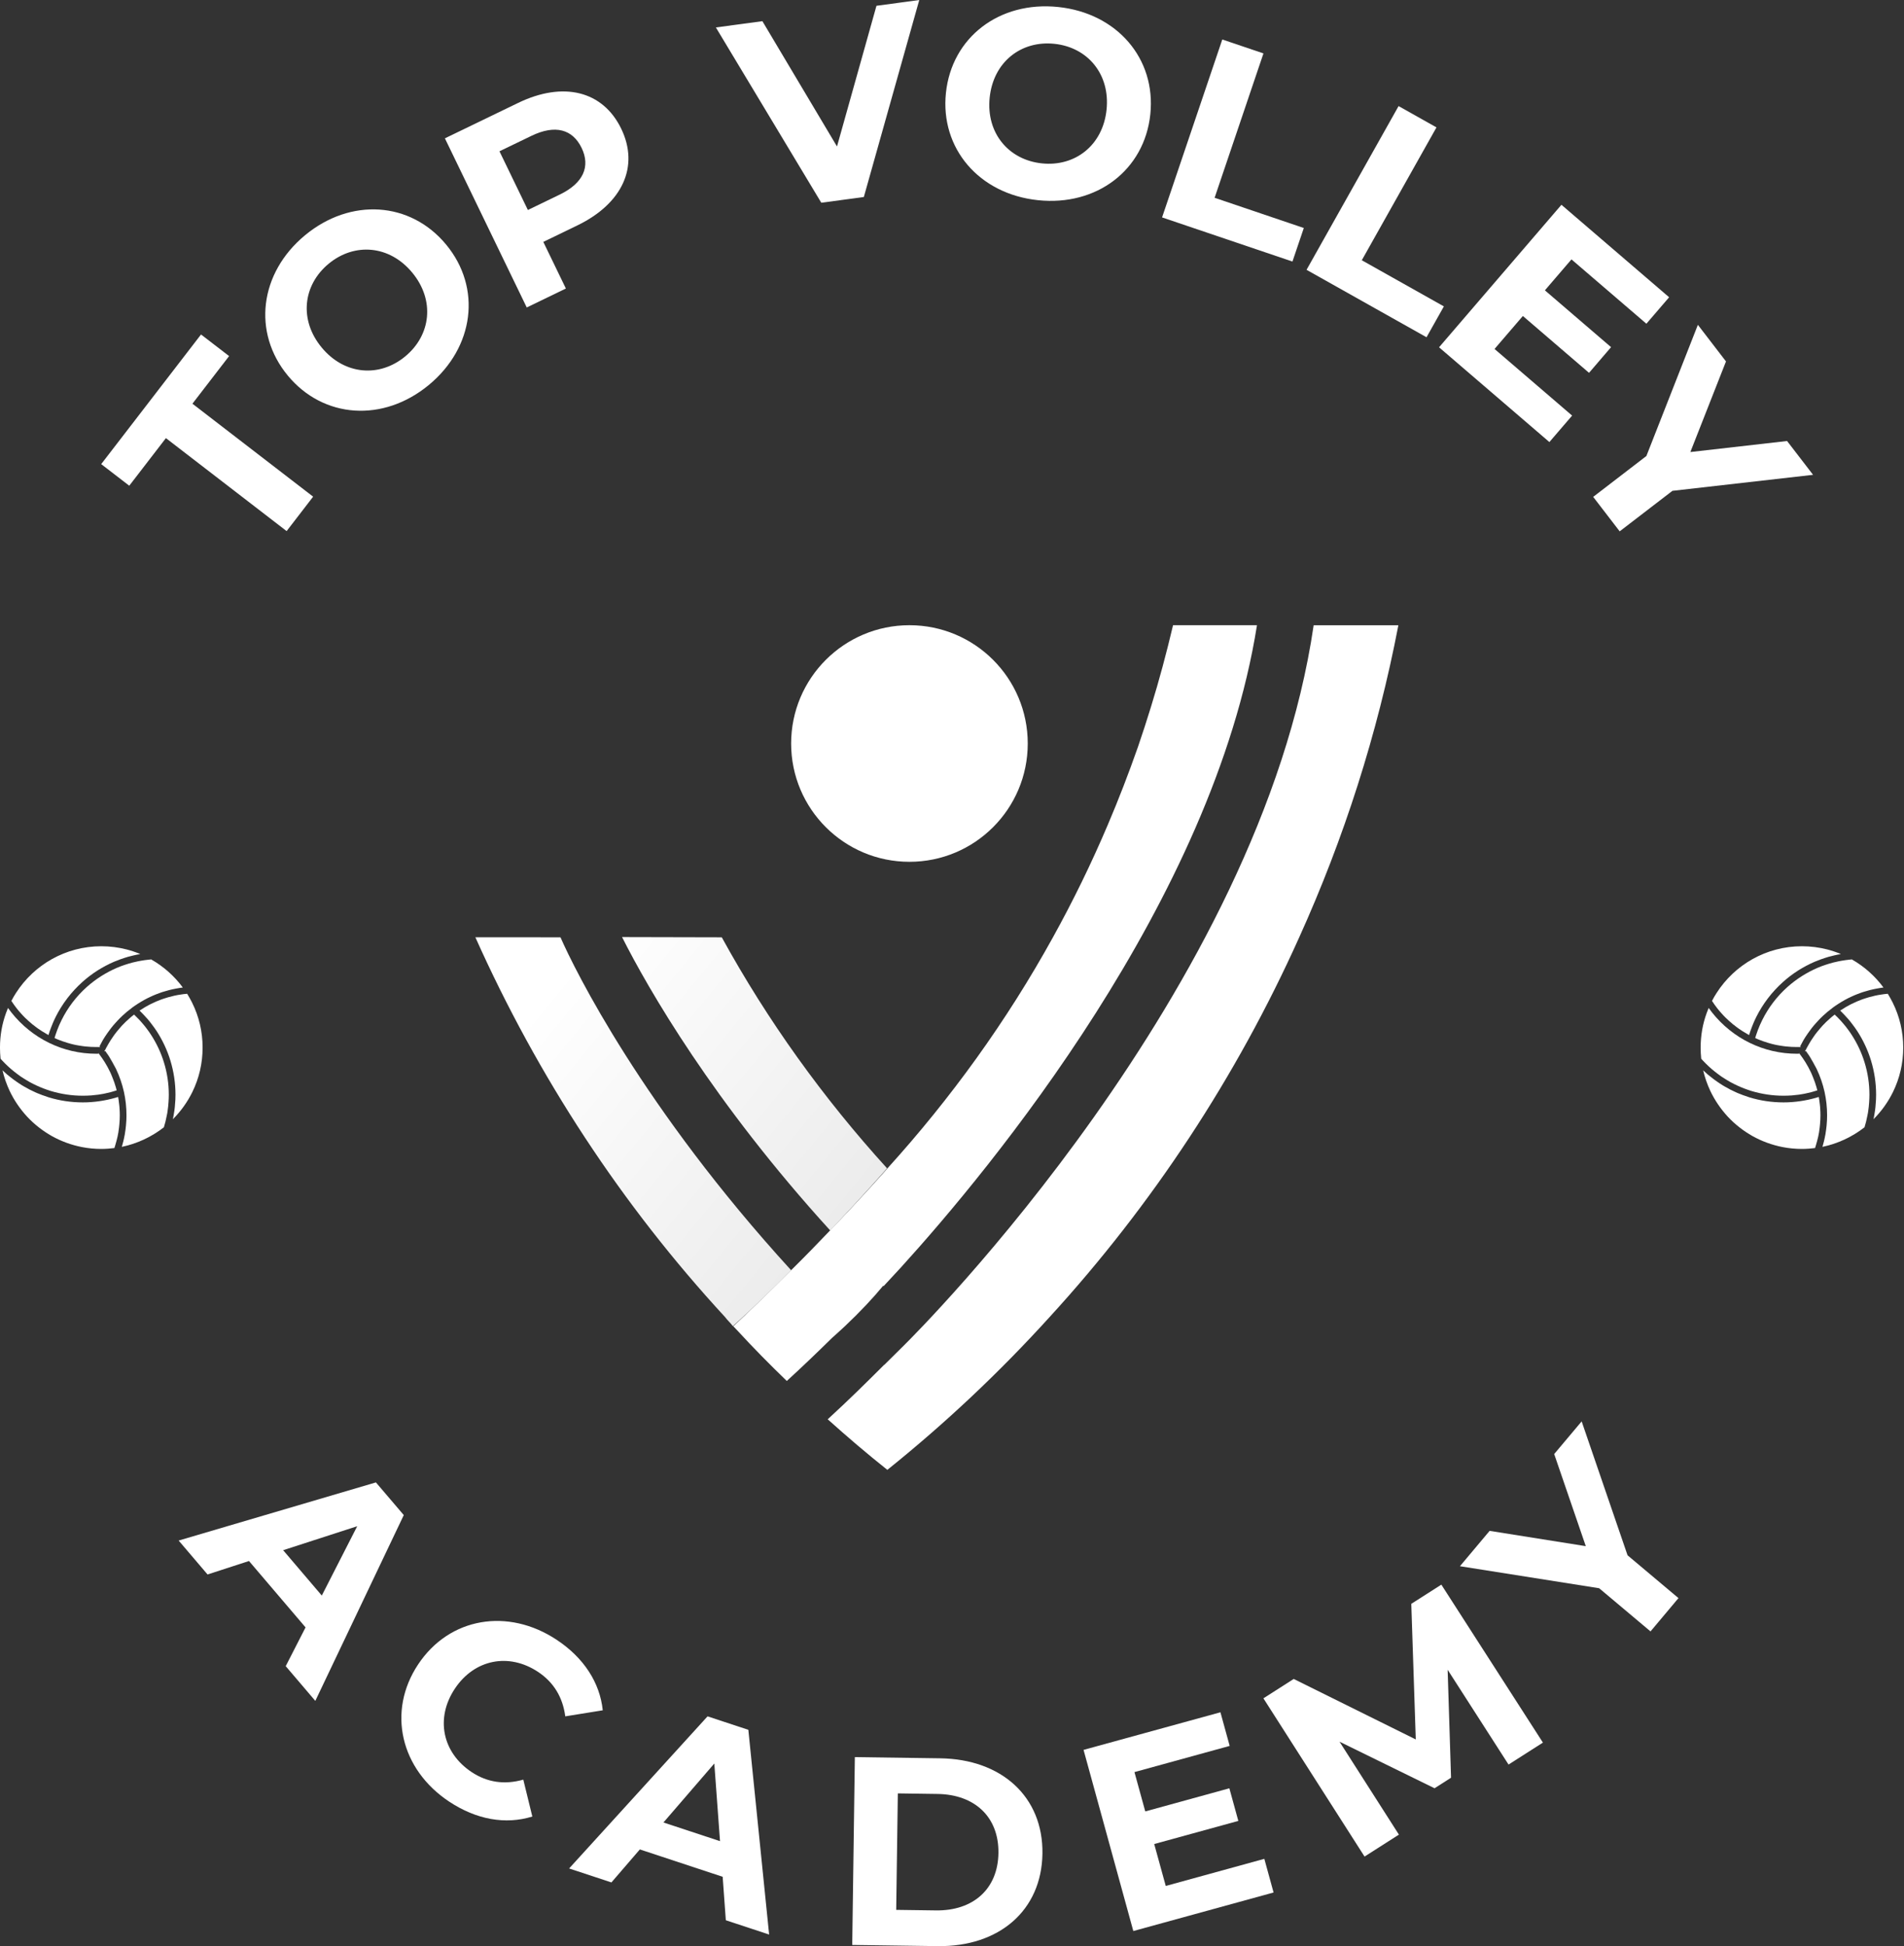 <svg xmlns="http://www.w3.org/2000/svg" xmlns:xlink="http://www.w3.org/1999/xlink" xmlns:serif="http://www.serif.com/" width="100%" height="100%" viewBox="0 0 587 600" xml:space="preserve" style="fill-rule:evenodd;clip-rule:evenodd;stroke-linejoin:round;stroke-miterlimit:2;"><rect x="0" y="0" width="587" height="600" fill="#333333" stroke="none"/>    <g transform="matrix(1,0,0,1,-5567.13,-2175.26)">        <g transform="matrix(8.333,0,0,8.333,5618.28,2307.04)">            <path d="M0,0.394L-1.356,2.155L-2.394,1.356L1.299,-3.44L2.338,-2.641L0.981,-0.879L5.447,2.56L4.466,3.834L0,0.394Z" style="fill:white;fill-rule:nonzero;"></path>        </g>        <g transform="matrix(8.333,0,0,8.333,5694.22,2282.45)">            <path d="M0,-2.778C-0.841,-3.795 -2.136,-3.896 -3.092,-3.106C-4.048,-2.315 -4.192,-1.024 -3.35,-0.007C-2.508,1.011 -1.214,1.112 -0.258,0.321C0.698,-0.47 0.842,-1.761 0,-2.778M-4.604,1.031C-5.92,-0.56 -5.655,-2.763 -3.965,-4.161C-2.283,-5.553 -0.068,-5.414 1.254,-3.815C2.577,-2.217 2.298,-0.016 0.616,1.377C-1.075,2.775 -3.289,2.622 -4.604,1.031" style="fill:white;fill-rule:nonzero;"></path>        </g>        <g transform="matrix(8.333,0,0,8.333,5746.44,2249.44)">            <path d="M0,-3.43C-0.333,-4.118 -0.974,-4.304 -1.859,-3.875L-3.039,-3.305L-1.988,-1.133L-0.808,-1.704C0.076,-2.132 0.329,-2.75 0,-3.43M1.466,-4.139C2.14,-2.745 1.514,-1.372 -0.157,-0.563L-1.417,0.047L-0.582,1.772L-2.03,2.473L-5.058,-3.784L-2.35,-5.094C-0.679,-5.903 0.787,-5.542 1.466,-4.139" style="fill:white;fill-rule:nonzero;"></path>        </g>        <g transform="matrix(8.333,0,0,8.333,5850.54,2237.76)">            <path d="M0,-7.5L-2.051,-0.212L-3.625,0L-7.525,-6.485L-5.804,-6.717L-3.044,-2.081L-1.584,-7.286L0,-7.5Z" style="fill:white;fill-rule:nonzero;"></path>        </g>        <g transform="matrix(8.333,0,0,8.333,5908.28,2205.31)">            <path d="M0,0.453C0.137,-0.86 -0.697,-1.856 -1.93,-1.985C-3.164,-2.114 -4.187,-1.312 -4.324,0.001C-4.461,1.313 -3.627,2.309 -2.393,2.438C-1.159,2.567 -0.137,1.766 0,0.453M-5.943,-0.169C-5.728,-2.222 -3.97,-3.575 -1.788,-3.347C0.384,-3.12 1.835,-1.441 1.619,0.622C1.403,2.686 -0.364,4.028 -2.536,3.8C-4.717,3.572 -6.158,1.884 -5.943,-0.169" style="fill:white;fill-rule:nonzero;"></path>        </g>        <g transform="matrix(8.333,0,0,8.333,5943.96,2255.89)">            <path d="M0,-8.215L1.523,-7.7L-0.284,-2.359L3.016,-1.241L2.596,0L-2.228,-1.633L0,-8.215Z" style="fill:white;fill-rule:nonzero;"></path>        </g>        <g transform="matrix(8.333,0,0,8.333,5998.31,2279.23)">            <path d="M0,-8.552L1.402,-7.764L-1.361,-2.849L1.676,-1.142L1.034,0L-3.405,-2.495L0,-8.552Z" style="fill:white;fill-rule:nonzero;"></path>        </g>        <g transform="matrix(8.333,0,0,8.333,6051.81,2246.55)">            <path d="M0,6.82L-0.841,7.799L-4.923,4.293L-0.395,-0.979L3.589,2.442L2.748,3.421L-0.024,1.041L-1.007,2.186L1.441,4.288L0.626,5.238L-1.822,3.135L-2.87,4.355L0,6.82Z" style="fill:white;fill-rule:nonzero;"></path>        </g>        <g transform="matrix(8.333,0,0,8.333,6082.74,2287.89)">            <path d="M0,4.642L-1.952,6.141L-2.932,4.866L-0.964,3.354L0.941,-1.499L1.981,-0.145L0.663,3.207L4.241,2.799L5.203,4.05L0,4.642Z" style="fill:white;fill-rule:nonzero;"></path>        </g>        <g transform="matrix(8.333,0,0,8.333,5666.34,2664.73)">            <path d="M0,0.289L1.31,-2.276L-1.43,-1.389L0,0.289ZM-0.601,1.467L-2.694,-0.989L-4.227,-0.491L-5.296,-1.746L2.002,-3.897L3.033,-2.688L-0.24,4.186L-1.335,2.901L-0.601,1.467Z" style="fill:white;fill-rule:nonzero;"></path>        </g>        <g transform="matrix(8.333,0,0,8.333,5696.03,2720.27)">            <path d="M0,-3.827C1.158,-5.573 3.327,-5.933 5.13,-4.737C6.131,-4.073 6.725,-3.155 6.832,-2.131L5.445,-1.907C5.352,-2.612 5.018,-3.167 4.439,-3.551C3.355,-4.27 2.081,-4.019 1.357,-2.927C0.633,-1.835 0.897,-0.564 1.981,0.155C2.56,0.539 3.201,0.631 3.892,0.434L4.226,1.799C3.235,2.106 2.158,1.916 1.149,1.247C-0.646,0.056 -1.158,-2.082 0,-3.827" style="fill:white;fill-rule:nonzero;"></path>        </g>        <g transform="matrix(8.333,0,0,8.333,5789.11,2733.17)">            <path d="M0,1.162L-0.211,-1.71L-2.093,0.471L0,1.162ZM0.098,2.48L-2.966,1.468L-4.018,2.689L-5.583,2.172L-0.461,-3.455L1.048,-2.957L1.817,4.617L0.215,4.088L0.098,2.48Z" style="fill:white;fill-rule:nonzero;"></path>        </g>        <g transform="matrix(8.333,0,0,8.333,5855.67,2728.22)">            <path d="M0,4.318C1.38,4.337 2.295,3.526 2.313,2.196C2.332,0.865 1.44,0.029 0.06,0.01L-1.409,-0.011L-1.469,4.298L0,4.318ZM-2.999,-1.353L0.158,-1.309C2.431,-1.278 3.971,0.114 3.941,2.218C3.912,4.322 2.335,5.671 0.061,5.639L-3.096,5.596L-2.999,-1.353Z" style="fill:white;fill-rule:nonzero;"></path>        </g>        <g transform="matrix(8.333,0,0,8.333,5956.92,2725.38)">            <path d="M0,2.751L0.342,3.996L-4.847,5.422L-6.688,-1.28L-1.624,-2.671L-1.282,-1.427L-4.805,-0.458L-4.405,0.997L-1.294,0.141L-0.962,1.348L-4.074,2.203L-3.647,3.754L0,2.751Z" style="fill:white;fill-rule:nonzero;"></path>        </g>        <g transform="matrix(8.333,0,0,8.333,6032.21,2692.14)">            <path d="M0,3.252L-2.253,-0.255L-2.127,3.739L-2.737,4.129L-6.253,2.406L-4.056,5.844L-5.327,6.656L-9.069,0.802L-7.948,0.085L-3.432,2.323L-3.598,-2.694L-2.486,-3.404L1.272,2.44L0,3.252Z" style="fill:white;fill-rule:nonzero;"></path>        </g>        <g transform="matrix(8.333,0,0,8.333,6068.9,2636.91)">            <path d="M0,2.138L1.884,3.722L0.85,4.954L-1.05,3.357L-6.201,2.542L-5.103,1.234L-1.545,1.8L-2.714,-1.608L-1.698,-2.816L0,2.138Z" style="fill:white;fill-rule:nonzero;"></path>        </g>        <g transform="matrix(8.333,0,0,8.333,5604.06,2515.59)">            <path d="M0,0.421C0,0.477 -0.002,0.53 -0.004,0.586C-0.004,0.603 -0.006,0.62 -0.008,0.637C-0.008,0.672 -0.011,0.706 -0.015,0.741C-0.017,0.783 -0.021,0.823 -0.027,0.863C-0.033,0.919 -0.04,0.974 -0.05,1.03L-0.05,1.039C-0.057,1.082 -0.065,1.124 -0.075,1.166C-0.077,1.173 -0.077,1.179 -0.078,1.187C-0.09,1.242 -0.103,1.3 -0.119,1.355C-0.134,1.418 -0.153,1.482 -0.172,1.543C-0.176,1.558 -0.18,1.574 -0.186,1.587C-0.191,1.602 -0.195,1.616 -0.201,1.631C-0.276,1.641 -0.35,1.648 -0.427,1.654C-0.515,1.66 -0.601,1.664 -0.685,1.664C-0.925,1.664 -1.166,1.641 -1.401,1.595C-1.792,1.518 -2.165,1.382 -2.512,1.189C-2.851,0.997 -3.159,0.758 -3.425,0.473C-3.691,0.185 -3.912,-0.138 -4.078,-0.49C-4.191,-0.734 -4.279,-0.984 -4.339,-1.243C-4.329,-1.233 -4.319,-1.224 -4.308,-1.216C-4.266,-1.176 -4.224,-1.139 -4.182,-1.101C-4.147,-1.074 -4.115,-1.046 -4.08,-1.019C-3.992,-0.946 -3.902,-0.879 -3.808,-0.816C-3.781,-0.797 -3.753,-0.778 -3.726,-0.76C-3.724,-0.758 -3.72,-0.756 -3.718,-0.755C-3.661,-0.716 -3.603,-0.682 -3.544,-0.647C-3.473,-0.605 -3.402,-0.567 -3.33,-0.529C-3.328,-0.527 -3.324,-0.527 -3.322,-0.525C-3.255,-0.492 -3.188,-0.46 -3.119,-0.429C-3.1,-0.42 -3.079,-0.41 -3.058,-0.402C-2.996,-0.375 -2.933,-0.351 -2.87,-0.328C-2.793,-0.299 -2.715,-0.272 -2.635,-0.247C-2.225,-0.121 -1.8,-0.058 -1.367,-0.058C-1.258,-0.058 -1.147,-0.061 -1.038,-0.071C-0.984,-0.075 -0.93,-0.081 -0.879,-0.086C-0.871,-0.088 -0.862,-0.088 -0.854,-0.09C-0.821,-0.092 -0.791,-0.096 -0.758,-0.102C-0.71,-0.107 -0.662,-0.115 -0.615,-0.125C-0.571,-0.132 -0.528,-0.14 -0.486,-0.15C-0.482,-0.15 -0.479,-0.15 -0.475,-0.151C-0.417,-0.163 -0.36,-0.176 -0.301,-0.192C-0.22,-0.211 -0.142,-0.234 -0.061,-0.259C-0.059,-0.249 -0.057,-0.24 -0.057,-0.23C-0.052,-0.203 -0.048,-0.178 -0.044,-0.151C-0.036,-0.102 -0.029,-0.05 -0.025,0C-0.023,0.006 -0.023,0.009 -0.023,0.015C-0.015,0.073 -0.011,0.132 -0.008,0.189C-0.002,0.266 0,0.344 0,0.421" style="fill:white;fill-rule:nonzero;"></path>        </g>        <g transform="matrix(8.333,0,0,8.333,5610.16,2486.91)">            <path d="M0,-0.013L-0.002,-0.011C0.004,-0.007 0.008,-0.003 0.013,0L0,-0.013Z" style="fill:white;fill-rule:nonzero;"></path>        </g>        <g transform="matrix(8.333,0,0,8.333,5629.59,2503.7)">            <path d="M0,-0.659C0,-0.081 -0.128,0.474 -0.381,0.989C-0.563,1.359 -0.806,1.698 -1.099,1.991C-1.095,1.972 -1.091,1.953 -1.087,1.931C-1.076,1.878 -1.066,1.824 -1.059,1.769C-1.045,1.694 -1.036,1.617 -1.028,1.543C-1.022,1.487 -1.017,1.432 -1.015,1.374C-1.011,1.338 -1.009,1.3 -1.007,1.263C-1.005,1.202 -1.003,1.143 -1.003,1.083C-1.003,0.652 -1.068,0.226 -1.193,-0.184C-1.31,-0.565 -1.48,-0.927 -1.696,-1.262C-1.756,-1.354 -1.819,-1.442 -1.886,-1.528C-1.932,-1.589 -1.98,-1.651 -2.029,-1.708C-2.045,-1.725 -2.058,-1.741 -2.073,-1.756C-2.112,-1.802 -2.154,-1.848 -2.198,-1.892C-2.225,-1.923 -2.255,-1.953 -2.288,-1.984C-2.298,-1.995 -2.309,-2.007 -2.319,-2.015L-2.332,-2.028C-2.322,-2.034 -2.313,-2.041 -2.301,-2.047C-2.248,-2.083 -2.192,-2.118 -2.137,-2.15C-2.127,-2.156 -2.116,-2.162 -2.106,-2.168C-2.06,-2.196 -2.012,-2.221 -1.964,-2.246C-1.947,-2.256 -1.928,-2.263 -1.911,-2.273C-1.846,-2.306 -1.779,-2.336 -1.712,-2.365C-1.65,-2.392 -1.589,-2.415 -1.528,-2.438C-1.514,-2.442 -1.503,-2.447 -1.491,-2.451C-1.461,-2.463 -1.432,-2.472 -1.403,-2.48C-1.359,-2.495 -1.313,-2.509 -1.267,-2.522C-1.193,-2.543 -1.118,-2.562 -1.042,-2.579C-1.036,-2.581 -1.03,-2.581 -1.022,-2.583C-0.952,-2.598 -0.881,-2.612 -0.808,-2.621C-0.735,-2.633 -0.662,-2.643 -0.59,-2.648C-0.584,-2.65 -0.578,-2.65 -0.572,-2.65C-0.571,-2.648 -0.569,-2.644 -0.567,-2.643C-0.504,-2.539 -0.444,-2.434 -0.391,-2.327C-0.132,-1.806 0,-1.245 0,-0.659" style="fill:white;fill-rule:nonzero;"></path>        </g>        <g transform="matrix(8.333,0,0,8.333,5613.75,2495.27)">            <path d="M0,-2.91C-0.031,-2.908 -0.061,-2.904 -0.092,-2.9C-0.059,-2.904 -0.029,-2.906 0.002,-2.908C0.002,-2.91 0,-2.91 0,-2.91M-3.576,-0.002L-3.576,0L-3.575,0C-3.567,-0.032 -3.557,-0.063 -3.548,-0.094C-3.557,-0.063 -3.567,-0.032 -3.576,-0.002" style="fill:white;fill-rule:nonzero;"></path>        </g>        <g transform="matrix(8.333,0,0,8.333,5610.38,2491.92)">            <path d="M0,-2.705C-0.084,-2.692 -0.167,-2.674 -0.249,-2.655C-0.32,-2.64 -0.389,-2.621 -0.46,-2.602C-0.559,-2.573 -0.657,-2.54 -0.752,-2.506C-0.825,-2.479 -0.896,-2.452 -0.967,-2.422C-1.396,-2.238 -1.79,-1.987 -2.139,-1.675C-2.552,-1.305 -2.887,-0.867 -3.134,-0.373C-3.174,-0.293 -3.211,-0.21 -3.245,-0.128C-3.264,-0.086 -3.282,-0.042 -3.297,0.002C-3.316,0.046 -3.331,0.09 -3.347,0.136C-3.364,0.188 -3.381,0.238 -3.396,0.289C-3.4,0.288 -3.406,0.286 -3.412,0.284C-3.416,0.282 -3.419,0.278 -3.425,0.274C-3.45,0.263 -3.473,0.249 -3.498,0.232C-3.54,0.209 -3.584,0.184 -3.624,0.157C-3.628,0.155 -3.632,0.154 -3.634,0.152C-3.689,0.115 -3.745,0.079 -3.797,0.042C-3.802,0.037 -3.808,0.033 -3.814,0.029C-3.866,-0.007 -3.913,-0.046 -3.963,-0.086C-3.967,-0.088 -3.973,-0.092 -3.979,-0.095C-4.03,-0.138 -4.082,-0.182 -4.132,-0.227C-4.178,-0.268 -4.222,-0.308 -4.264,-0.35C-4.321,-0.407 -4.377,-0.465 -4.428,-0.524C-4.476,-0.576 -4.52,-0.63 -4.564,-0.685C-4.601,-0.733 -4.637,-0.781 -4.674,-0.831C-4.706,-0.877 -4.739,-0.924 -4.769,-0.972C-4.718,-1.074 -4.658,-1.175 -4.597,-1.269C-4.264,-1.788 -3.804,-2.221 -3.266,-2.521C-2.994,-2.672 -2.703,-2.791 -2.401,-2.87C-2.091,-2.952 -1.767,-2.994 -1.444,-2.994C-1.12,-2.994 -0.8,-2.952 -0.49,-2.872C-0.324,-2.828 -0.159,-2.772 0,-2.705" style="fill:white;fill-rule:nonzero;"></path>        </g>        <g transform="matrix(8.333,0,0,8.333,5601.24,2525.41)">            <path d="M0,-2.835C0.013,-2.814 0.025,-2.793 0.034,-2.774C0.075,-2.703 0.103,-2.651 0.126,-2.611C0.092,-2.688 0.05,-2.762 0,-2.835M0,-2.835C0.013,-2.814 0.025,-2.793 0.034,-2.774C0.075,-2.703 0.103,-2.651 0.126,-2.611C0.092,-2.688 0.05,-2.762 0,-2.835M0,-2.835C0.013,-2.814 0.025,-2.793 0.034,-2.774C0.075,-2.703 0.103,-2.651 0.126,-2.611C0.092,-2.688 0.05,-2.762 0,-2.835M0.138,0.452L0.14,0.452C0.146,0.437 0.149,0.424 0.153,0.408C0.147,0.424 0.144,0.437 0.138,0.452M0,-2.835C0.013,-2.814 0.025,-2.793 0.034,-2.774C0.075,-2.703 0.103,-2.651 0.126,-2.611C0.092,-2.688 0.05,-2.762 0,-2.835M-0.222,-3.168C-0.222,-3.149 -0.226,-3.13 -0.234,-3.113C-0.228,-3.126 -0.22,-3.139 -0.213,-3.153C-0.214,-3.155 -0.213,-3.157 -0.213,-3.157C-0.216,-3.16 -0.218,-3.164 -0.222,-3.168M-0.423,-3.287L-0.425,-3.285C-0.427,-3.283 -0.427,-3.281 -0.427,-3.279C-0.429,-3.277 -0.429,-3.275 -0.429,-3.273C-0.414,-3.281 -0.396,-3.287 -0.379,-3.287L-0.423,-3.287ZM-0.454,-3.065C-0.446,-3.055 -0.44,-3.047 -0.435,-3.038L-0.427,-3.038C-0.437,-3.046 -0.446,-3.055 -0.454,-3.065M2.301,-0.612C2.301,-0.612 2.303,-0.612 2.303,-0.614C2.307,-0.633 2.311,-0.652 2.315,-0.673C2.311,-0.654 2.305,-0.633 2.301,-0.612M0,-2.835C0.013,-2.814 0.025,-2.793 0.034,-2.774C0.075,-2.703 0.103,-2.651 0.126,-2.611C0.092,-2.688 0.05,-2.762 0,-2.835M0,-2.835C0.013,-2.814 0.025,-2.793 0.034,-2.774C0.075,-2.703 0.103,-2.651 0.126,-2.611C0.092,-2.688 0.05,-2.762 0,-2.835M0,-2.835C0.013,-2.814 0.025,-2.793 0.034,-2.774C0.075,-2.703 0.103,-2.651 0.126,-2.611C0.092,-2.688 0.05,-2.762 0,-2.835M0,-2.835C0.013,-2.814 0.025,-2.793 0.034,-2.774C0.075,-2.703 0.103,-2.651 0.126,-2.611C0.092,-2.688 0.05,-2.762 0,-2.835" style="fill:white;fill-rule:nonzero;"></path>        </g>        <g transform="matrix(8.333,0,0,8.333,5619.17,2504.13)">            <path d="M0,1.032C0,1.124 -0.004,1.214 -0.01,1.304C-0.017,1.419 -0.029,1.532 -0.046,1.643C-0.05,1.668 -0.054,1.691 -0.057,1.716C-0.063,1.748 -0.069,1.783 -0.077,1.815C-0.103,1.957 -0.138,2.098 -0.182,2.238L-0.184,2.24C-0.641,2.596 -1.174,2.845 -1.738,2.962C-1.735,2.949 -1.731,2.935 -1.727,2.922C-1.71,2.862 -1.693,2.803 -1.679,2.744L-1.679,2.74C-1.671,2.713 -1.666,2.688 -1.66,2.661C-1.652,2.627 -1.645,2.591 -1.639,2.554C-1.637,2.545 -1.635,2.535 -1.633,2.525C-1.631,2.523 -1.631,2.522 -1.631,2.52C-1.624,2.478 -1.616,2.435 -1.612,2.393C-1.608,2.368 -1.604,2.344 -1.601,2.319C-1.595,2.282 -1.591,2.246 -1.589,2.209C-1.587,2.206 -1.587,2.2 -1.587,2.196C-1.585,2.19 -1.585,2.185 -1.585,2.177C-1.583,2.156 -1.581,2.135 -1.58,2.114C-1.574,2.068 -1.572,2.02 -1.57,1.972C-1.568,1.913 -1.566,1.855 -1.566,1.796C-1.566,1.503 -1.597,1.212 -1.66,0.927C-1.725,0.636 -1.823,0.352 -1.951,0.082C-1.957,0.069 -1.964,0.056 -1.982,0.023C-1.989,0.012 -1.997,-0.006 -2.008,-0.025C-2.014,-0.034 -2.02,-0.046 -2.026,-0.057C-2.06,-0.134 -2.102,-0.209 -2.152,-0.281C-2.162,-0.304 -2.177,-0.327 -2.192,-0.35L-2.192,-0.352C-2.206,-0.373 -2.219,-0.394 -2.232,-0.415C-2.246,-0.436 -2.261,-0.459 -2.276,-0.479L-2.294,-0.503C-2.307,-0.525 -2.322,-0.546 -2.338,-0.567C-2.347,-0.578 -2.355,-0.59 -2.365,-0.599C-2.366,-0.601 -2.365,-0.603 -2.365,-0.603C-2.338,-0.661 -2.309,-0.714 -2.278,-0.768C-2.263,-0.796 -2.248,-0.823 -2.232,-0.85C-2.209,-0.89 -2.185,-0.929 -2.16,-0.969C-2.146,-0.99 -2.135,-1.009 -2.119,-1.03C-2.1,-1.061 -2.079,-1.093 -2.056,-1.124C-2.016,-1.183 -1.972,-1.241 -1.926,-1.298C-1.899,-1.333 -1.871,-1.367 -1.84,-1.401C-1.807,-1.442 -1.773,-1.48 -1.738,-1.518L-1.704,-1.553C-1.668,-1.593 -1.631,-1.629 -1.591,-1.668L-1.589,-1.669C-1.549,-1.708 -1.507,-1.746 -1.465,-1.782C-1.459,-1.788 -1.453,-1.794 -1.445,-1.8C-1.407,-1.834 -1.367,-1.869 -1.325,-1.899C-1.311,-1.911 -1.3,-1.92 -1.287,-1.93L-1.283,-1.93L-1.273,-1.92C-1.262,-1.911 -1.25,-1.899 -1.241,-1.888C-1.2,-1.851 -1.162,-1.813 -1.126,-1.773C-1.074,-1.721 -1.026,-1.668 -0.98,-1.612C-0.919,-1.543 -0.863,-1.474 -0.81,-1.401C-0.754,-1.329 -0.705,-1.256 -0.655,-1.179C-0.45,-0.863 -0.289,-0.521 -0.18,-0.163C-0.061,0.222 0,0.624 0,1.032" style="fill:white;fill-rule:nonzero;"></path>        </g>        <g transform="matrix(8.333,0,0,8.333,5581.95,2500.09)">            <path d="M0,-0.697C0.006,-0.695 0.011,-0.691 0.015,-0.689L0.015,-0.691C0.011,-0.693 0.006,-0.695 0,-0.697M2.093,-0.13C2.093,-0.111 2.089,-0.092 2.081,-0.075C2.087,-0.088 2.095,-0.102 2.102,-0.115C2.1,-0.117 2.102,-0.119 2.102,-0.119C2.098,-0.123 2.096,-0.126 2.093,-0.13M1.886,-0.236C1.901,-0.243 1.918,-0.249 1.936,-0.249L1.89,-0.249C1.851,-0.247 1.817,-0.247 1.784,-0.247L1.89,-0.247C1.888,-0.245 1.888,-0.243 1.888,-0.241C1.886,-0.239 1.886,-0.237 1.886,-0.236M1.861,-0.027C1.869,-0.017 1.874,-0.01 1.88,0L1.888,0C1.878,-0.008 1.869,-0.017 1.861,-0.027" style="fill:white;fill-rule:nonzero;"></path>        </g>        <g transform="matrix(8.333,0,0,8.333,5603.1,2487.65)">            <path d="M0,2.849L0,2.851C-0.013,2.855 -0.027,2.859 -0.04,2.862C-0.073,2.874 -0.103,2.882 -0.134,2.891C-0.167,2.901 -0.199,2.908 -0.23,2.918C-0.289,2.933 -0.348,2.947 -0.41,2.96C-0.429,2.964 -0.45,2.968 -0.471,2.973L-0.5,2.979C-0.557,2.989 -0.615,2.998 -0.674,3.008C-0.685,3.008 -0.697,3.01 -0.708,3.012C-0.787,3.023 -0.863,3.031 -0.942,3.037C-1.045,3.044 -1.149,3.048 -1.252,3.048C-1.66,3.048 -2.06,2.987 -2.447,2.87C-2.491,2.857 -2.535,2.841 -2.579,2.826C-2.667,2.795 -2.753,2.763 -2.839,2.726C-2.924,2.69 -3.008,2.65 -3.09,2.61C-3.178,2.566 -3.264,2.518 -3.349,2.466C-3.389,2.443 -3.429,2.418 -3.467,2.391C-3.508,2.367 -3.546,2.342 -3.584,2.313C-3.622,2.286 -3.661,2.257 -3.699,2.229C-3.737,2.202 -3.774,2.173 -3.81,2.142C-3.883,2.083 -3.956,2.022 -4.024,1.957C-4.059,1.924 -4.093,1.892 -4.126,1.859C-4.16,1.825 -4.193,1.79 -4.226,1.756C-4.25,1.731 -4.273,1.706 -4.296,1.679L-4.296,1.677C-4.31,1.539 -4.317,1.403 -4.317,1.268C-4.317,0.827 -4.243,0.396 -4.093,-0.013C-4.07,-0.077 -4.046,-0.138 -4.021,-0.199C-3.977,-0.138 -3.931,-0.077 -3.885,-0.019C-3.513,0.448 -3.035,0.833 -2.5,1.093C-1.953,1.359 -1.365,1.495 -0.754,1.495C-0.724,1.495 -0.693,1.495 -0.659,1.493C-0.498,1.702 -0.358,1.928 -0.245,2.167C-0.22,2.217 -0.199,2.265 -0.18,2.317C-0.176,2.322 -0.174,2.328 -0.172,2.334C-0.159,2.363 -0.147,2.391 -0.138,2.422C-0.136,2.428 -0.134,2.432 -0.132,2.437C-0.115,2.476 -0.102,2.516 -0.088,2.554C-0.069,2.612 -0.05,2.671 -0.033,2.728C-0.021,2.769 -0.011,2.809 0,2.849" style="fill:white;fill-rule:nonzero;"></path>        </g>        <g transform="matrix(8.333,0,0,8.333,5597.69,2500.09)">            <path d="M0,-0.249L0,-0.247L0.002,-0.249L0,-0.249ZM-0.029,-0.027C-0.021,-0.017 -0.015,-0.01 -0.01,0L-0.002,0C-0.011,-0.008 -0.021,-0.017 -0.029,-0.027M0.203,-0.13C0.203,-0.111 0.199,-0.092 0.191,-0.075C0.197,-0.088 0.205,-0.102 0.213,-0.115C0.211,-0.117 0.213,-0.119 0.213,-0.119C0.209,-0.123 0.207,-0.126 0.203,-0.13M0,-0.249L0,-0.247C-0.002,-0.245 -0.002,-0.243 -0.002,-0.241C-0.004,-0.239 -0.004,-0.237 -0.004,-0.236C0.011,-0.243 0.029,-0.249 0.046,-0.249L0,-0.249ZM-0.029,-0.027C-0.021,-0.017 -0.015,-0.01 -0.01,0L-0.002,0C-0.011,-0.008 -0.021,-0.017 -0.029,-0.027M0,-0.249L0,-0.247L0.002,-0.249L0,-0.249ZM-0.029,-0.027C-0.021,-0.017 -0.015,-0.01 -0.01,0L-0.002,0C-0.011,-0.008 -0.021,-0.017 -0.029,-0.027" style="fill:white;fill-rule:nonzero;"></path>        </g>        <g transform="matrix(8.333,0,0,8.333,5623.49,2489.39)">            <path d="M0,-1.164C-0.036,-1.16 -0.073,-1.154 -0.109,-1.149C-0.157,-1.143 -0.205,-1.133 -0.251,-1.124C-0.293,-1.118 -0.333,-1.108 -0.375,-1.099C-0.417,-1.091 -0.458,-1.082 -0.498,-1.07C-0.559,-1.055 -0.62,-1.038 -0.682,-1.018C-0.743,-1.001 -0.802,-0.982 -0.862,-0.959C-0.902,-0.946 -0.942,-0.93 -0.98,-0.915C-1.059,-0.884 -1.137,-0.85 -1.212,-0.814C-1.283,-0.781 -1.352,-0.747 -1.421,-0.708C-1.426,-0.704 -1.432,-0.703 -1.438,-0.699C-1.44,-0.697 -1.442,-0.697 -1.444,-0.695C-1.516,-0.655 -1.587,-0.613 -1.658,-0.567C-1.729,-0.523 -1.8,-0.473 -1.869,-0.423C-1.874,-0.419 -1.88,-0.415 -1.886,-0.41C-1.886,-0.41 -1.888,-0.408 -1.89,-0.406C-2.012,-0.316 -2.129,-0.218 -2.24,-0.115C-2.299,-0.059 -2.355,-0.004 -2.41,0.056C-2.439,0.084 -2.468,0.117 -2.493,0.147C-2.497,0.151 -2.5,0.155 -2.504,0.159C-2.533,0.188 -2.558,0.218 -2.583,0.249C-2.585,0.253 -2.589,0.255 -2.59,0.259C-2.631,0.306 -2.669,0.356 -2.705,0.406C-2.734,0.442 -2.761,0.479 -2.786,0.517C-2.788,0.517 -2.788,0.519 -2.788,0.519C-2.82,0.563 -2.851,0.609 -2.88,0.655L-2.891,0.672C-2.929,0.73 -2.964,0.789 -2.996,0.85C-3.019,0.89 -3.04,0.929 -3.06,0.971C-3.073,0.992 -3.084,1.013 -3.094,1.036L-3.096,1.036C-3.134,1.038 -3.169,1.038 -3.201,1.038C-3.335,1.038 -3.469,1.03 -3.601,1.017C-3.634,1.013 -3.666,1.009 -3.699,1.005C-3.747,0.999 -3.791,0.992 -3.837,0.984C-3.9,0.975 -3.963,0.961 -4.026,0.948C-4.109,0.929 -4.189,0.908 -4.27,0.883C-4.329,0.865 -4.388,0.846 -4.448,0.825C-4.494,0.81 -4.539,0.793 -4.585,0.774C-4.628,0.758 -4.67,0.741 -4.712,0.72C-4.723,0.718 -4.733,0.712 -4.744,0.707C-4.737,0.674 -4.727,0.643 -4.718,0.613C-4.718,0.611 -4.716,0.609 -4.716,0.607C-4.695,0.544 -4.674,0.479 -4.649,0.416C-4.626,0.352 -4.599,0.289 -4.572,0.226C-4.545,0.165 -4.517,0.103 -4.486,0.042C-4.254,-0.425 -3.938,-0.839 -3.548,-1.187C-3.218,-1.48 -2.847,-1.715 -2.443,-1.89C-2.342,-1.934 -2.24,-1.972 -2.135,-2.006C-2.043,-2.037 -1.949,-2.064 -1.855,-2.089C-1.79,-2.106 -1.725,-2.121 -1.66,-2.133C-1.622,-2.14 -1.585,-2.148 -1.547,-2.154C-1.453,-2.171 -1.357,-2.184 -1.262,-2.194C-1.229,-2.198 -1.199,-2.2 -1.168,-2.202C-0.71,-1.941 -0.312,-1.587 0,-1.164" style="fill:white;fill-rule:nonzero;"></path>        </g>        <g transform="matrix(8.333,0,0,8.333,6128.37,2515.59)">            <path d="M0,0.421C0,0.477 -0.002,0.53 -0.004,0.586C-0.004,0.603 -0.006,0.62 -0.008,0.637C-0.008,0.672 -0.011,0.706 -0.015,0.741C-0.017,0.783 -0.021,0.823 -0.027,0.863C-0.033,0.919 -0.04,0.974 -0.05,1.03L-0.05,1.039C-0.057,1.082 -0.065,1.124 -0.075,1.166C-0.077,1.173 -0.077,1.179 -0.078,1.187C-0.09,1.242 -0.103,1.3 -0.119,1.355C-0.134,1.418 -0.153,1.482 -0.172,1.543C-0.176,1.558 -0.18,1.574 -0.186,1.587C-0.191,1.602 -0.195,1.616 -0.201,1.631C-0.276,1.641 -0.35,1.648 -0.427,1.654C-0.515,1.66 -0.601,1.664 -0.685,1.664C-0.925,1.664 -1.166,1.641 -1.401,1.595C-1.792,1.518 -2.165,1.382 -2.512,1.189C-2.851,0.997 -3.159,0.758 -3.425,0.473C-3.691,0.185 -3.912,-0.138 -4.078,-0.49C-4.191,-0.734 -4.279,-0.984 -4.339,-1.243C-4.329,-1.233 -4.319,-1.224 -4.308,-1.216C-4.266,-1.176 -4.224,-1.139 -4.182,-1.101C-4.147,-1.074 -4.115,-1.046 -4.08,-1.019C-3.992,-0.946 -3.902,-0.879 -3.808,-0.816C-3.781,-0.797 -3.753,-0.778 -3.726,-0.76C-3.724,-0.758 -3.72,-0.756 -3.718,-0.755C-3.661,-0.716 -3.603,-0.682 -3.544,-0.647C-3.473,-0.605 -3.402,-0.567 -3.329,-0.529C-3.328,-0.527 -3.324,-0.527 -3.322,-0.525C-3.255,-0.492 -3.188,-0.46 -3.119,-0.429C-3.1,-0.42 -3.079,-0.41 -3.058,-0.402C-2.996,-0.375 -2.933,-0.351 -2.87,-0.328C-2.793,-0.299 -2.715,-0.272 -2.635,-0.247C-2.225,-0.121 -1.8,-0.058 -1.367,-0.058C-1.258,-0.058 -1.147,-0.061 -1.038,-0.071C-0.984,-0.075 -0.93,-0.081 -0.879,-0.086C-0.871,-0.088 -0.862,-0.088 -0.854,-0.09C-0.821,-0.092 -0.791,-0.096 -0.758,-0.102C-0.71,-0.107 -0.662,-0.115 -0.615,-0.125C-0.571,-0.132 -0.528,-0.14 -0.486,-0.15C-0.482,-0.15 -0.479,-0.15 -0.475,-0.151C-0.417,-0.163 -0.36,-0.176 -0.301,-0.192C-0.22,-0.211 -0.142,-0.234 -0.061,-0.259C-0.059,-0.249 -0.057,-0.24 -0.057,-0.23C-0.052,-0.203 -0.048,-0.178 -0.044,-0.151C-0.036,-0.102 -0.029,-0.05 -0.025,0C-0.023,0.006 -0.023,0.009 -0.023,0.015C-0.015,0.073 -0.011,0.132 -0.008,0.189C-0.002,0.266 0,0.344 0,0.421" style="fill:white;fill-rule:nonzero;"></path>        </g>        <g transform="matrix(8.333,0,0,8.333,6134.46,2486.91)">            <path d="M0,-0.013L-0.002,-0.011C0.004,-0.007 0.008,-0.003 0.013,0L0,-0.013Z" style="fill:white;fill-rule:nonzero;"></path>        </g>        <g transform="matrix(8.333,0,0,8.333,6153.89,2503.7)">            <path d="M0,-0.659C0,-0.081 -0.128,0.474 -0.381,0.989C-0.563,1.359 -0.806,1.698 -1.099,1.991C-1.095,1.972 -1.091,1.953 -1.087,1.931C-1.076,1.878 -1.066,1.824 -1.059,1.769C-1.045,1.694 -1.036,1.617 -1.028,1.543C-1.022,1.487 -1.017,1.432 -1.015,1.374C-1.011,1.338 -1.009,1.3 -1.007,1.263C-1.005,1.202 -1.003,1.143 -1.003,1.083C-1.003,0.652 -1.068,0.226 -1.193,-0.184C-1.31,-0.565 -1.48,-0.927 -1.696,-1.262C-1.756,-1.354 -1.819,-1.442 -1.886,-1.528C-1.932,-1.589 -1.98,-1.651 -2.029,-1.708C-2.045,-1.725 -2.058,-1.741 -2.073,-1.756C-2.112,-1.802 -2.154,-1.848 -2.198,-1.892C-2.225,-1.923 -2.255,-1.953 -2.288,-1.984C-2.297,-1.995 -2.309,-2.007 -2.319,-2.015L-2.332,-2.028C-2.322,-2.034 -2.313,-2.041 -2.301,-2.047C-2.248,-2.083 -2.192,-2.118 -2.137,-2.15C-2.127,-2.156 -2.116,-2.162 -2.106,-2.168C-2.06,-2.196 -2.012,-2.221 -1.964,-2.246C-1.947,-2.256 -1.928,-2.263 -1.911,-2.273C-1.846,-2.306 -1.779,-2.336 -1.712,-2.365C-1.65,-2.392 -1.589,-2.415 -1.528,-2.438C-1.514,-2.442 -1.503,-2.447 -1.491,-2.451C-1.461,-2.463 -1.432,-2.472 -1.403,-2.48C-1.359,-2.495 -1.313,-2.509 -1.267,-2.522C-1.193,-2.543 -1.118,-2.562 -1.042,-2.579C-1.036,-2.581 -1.03,-2.581 -1.022,-2.583C-0.952,-2.598 -0.881,-2.612 -0.808,-2.621C-0.735,-2.633 -0.662,-2.643 -0.59,-2.648C-0.584,-2.65 -0.578,-2.65 -0.572,-2.65C-0.571,-2.648 -0.569,-2.644 -0.567,-2.643C-0.504,-2.539 -0.444,-2.434 -0.391,-2.327C-0.132,-1.806 0,-1.245 0,-0.659" style="fill:white;fill-rule:nonzero;"></path>        </g>        <g transform="matrix(8.333,0,0,8.333,6138.05,2495.27)">            <path d="M0,-2.91C-0.031,-2.908 -0.061,-2.904 -0.092,-2.9C-0.059,-2.904 -0.029,-2.906 0.002,-2.908C0.002,-2.91 0,-2.91 0,-2.91M-3.576,-0.002L-3.576,0L-3.575,0C-3.567,-0.032 -3.557,-0.063 -3.548,-0.094C-3.557,-0.063 -3.567,-0.032 -3.576,-0.002" style="fill:white;fill-rule:nonzero;"></path>        </g>        <g transform="matrix(8.333,0,0,8.333,6134.68,2491.92)">            <path d="M0,-2.705C-0.084,-2.692 -0.167,-2.674 -0.249,-2.655C-0.32,-2.64 -0.389,-2.621 -0.459,-2.602C-0.559,-2.573 -0.657,-2.54 -0.752,-2.506C-0.825,-2.479 -0.896,-2.452 -0.967,-2.422C-1.396,-2.238 -1.79,-1.987 -2.139,-1.675C-2.552,-1.305 -2.887,-0.867 -3.134,-0.373C-3.174,-0.293 -3.211,-0.21 -3.245,-0.128C-3.264,-0.086 -3.282,-0.042 -3.297,0.002C-3.316,0.046 -3.331,0.09 -3.347,0.136C-3.364,0.188 -3.381,0.238 -3.396,0.289C-3.4,0.288 -3.406,0.286 -3.412,0.284C-3.416,0.282 -3.419,0.278 -3.425,0.274C-3.45,0.263 -3.473,0.249 -3.498,0.232C-3.54,0.209 -3.584,0.184 -3.624,0.157C-3.628,0.155 -3.632,0.154 -3.634,0.152C-3.689,0.115 -3.745,0.079 -3.797,0.042C-3.802,0.037 -3.808,0.033 -3.814,0.029C-3.866,-0.007 -3.913,-0.046 -3.963,-0.086C-3.967,-0.088 -3.973,-0.092 -3.979,-0.095C-4.03,-0.138 -4.082,-0.182 -4.132,-0.227C-4.178,-0.268 -4.222,-0.308 -4.264,-0.35C-4.321,-0.407 -4.377,-0.465 -4.428,-0.524C-4.476,-0.576 -4.52,-0.63 -4.564,-0.685C-4.601,-0.733 -4.637,-0.781 -4.674,-0.831C-4.706,-0.877 -4.739,-0.924 -4.769,-0.972C-4.718,-1.074 -4.658,-1.175 -4.597,-1.269C-4.264,-1.788 -3.804,-2.221 -3.266,-2.521C-2.994,-2.672 -2.703,-2.791 -2.401,-2.87C-2.091,-2.952 -1.767,-2.994 -1.444,-2.994C-1.12,-2.994 -0.8,-2.952 -0.49,-2.872C-0.324,-2.828 -0.159,-2.772 0,-2.705" style="fill:white;fill-rule:nonzero;"></path>        </g>        <g transform="matrix(8.333,0,0,8.333,6125.54,2525.41)">            <path d="M0,-2.835C0.013,-2.814 0.025,-2.793 0.034,-2.774C0.075,-2.703 0.103,-2.651 0.126,-2.611C0.092,-2.688 0.05,-2.762 0,-2.835M0,-2.835C0.013,-2.814 0.025,-2.793 0.034,-2.774C0.075,-2.703 0.103,-2.651 0.126,-2.611C0.092,-2.688 0.05,-2.762 0,-2.835M0,-2.835C0.013,-2.814 0.025,-2.793 0.034,-2.774C0.075,-2.703 0.103,-2.651 0.126,-2.611C0.092,-2.688 0.05,-2.762 0,-2.835M0.138,0.452L0.14,0.452C0.146,0.437 0.149,0.424 0.153,0.408C0.147,0.424 0.144,0.437 0.138,0.452M0,-2.835C0.013,-2.814 0.025,-2.793 0.034,-2.774C0.075,-2.703 0.103,-2.651 0.126,-2.611C0.092,-2.688 0.05,-2.762 0,-2.835M-0.222,-3.168C-0.222,-3.149 -0.226,-3.13 -0.234,-3.113C-0.228,-3.126 -0.22,-3.139 -0.213,-3.153C-0.214,-3.155 -0.213,-3.157 -0.213,-3.157C-0.216,-3.16 -0.218,-3.164 -0.222,-3.168M-0.423,-3.287L-0.425,-3.285C-0.427,-3.283 -0.427,-3.281 -0.427,-3.279C-0.429,-3.277 -0.429,-3.275 -0.429,-3.273C-0.414,-3.281 -0.396,-3.287 -0.379,-3.287L-0.423,-3.287ZM-0.454,-3.065C-0.446,-3.055 -0.44,-3.047 -0.435,-3.038L-0.427,-3.038C-0.437,-3.046 -0.446,-3.055 -0.454,-3.065M2.301,-0.612C2.301,-0.612 2.303,-0.612 2.303,-0.614C2.307,-0.633 2.311,-0.652 2.315,-0.673C2.311,-0.654 2.305,-0.633 2.301,-0.612M0,-2.835C0.013,-2.814 0.025,-2.793 0.034,-2.774C0.075,-2.703 0.103,-2.651 0.126,-2.611C0.092,-2.688 0.05,-2.762 0,-2.835M0,-2.835C0.013,-2.814 0.025,-2.793 0.034,-2.774C0.075,-2.703 0.103,-2.651 0.126,-2.611C0.092,-2.688 0.05,-2.762 0,-2.835M0,-2.835C0.013,-2.814 0.025,-2.793 0.034,-2.774C0.075,-2.703 0.103,-2.651 0.126,-2.611C0.092,-2.688 0.05,-2.762 0,-2.835M0,-2.835C0.013,-2.814 0.025,-2.793 0.034,-2.774C0.075,-2.703 0.103,-2.651 0.126,-2.611C0.092,-2.688 0.05,-2.762 0,-2.835" style="fill:white;fill-rule:nonzero;"></path>        </g>        <g transform="matrix(8.333,0,0,8.333,6143.47,2504.13)">            <path d="M0,1.032C0,1.124 -0.004,1.214 -0.01,1.304C-0.017,1.419 -0.029,1.532 -0.046,1.643C-0.05,1.668 -0.054,1.691 -0.057,1.716C-0.063,1.748 -0.069,1.783 -0.077,1.815C-0.103,1.957 -0.138,2.098 -0.182,2.238L-0.184,2.24C-0.641,2.596 -1.174,2.845 -1.738,2.962C-1.735,2.949 -1.731,2.935 -1.727,2.922C-1.71,2.862 -1.693,2.803 -1.679,2.744L-1.679,2.74C-1.671,2.713 -1.666,2.688 -1.66,2.661C-1.652,2.627 -1.645,2.591 -1.639,2.554C-1.637,2.545 -1.635,2.535 -1.633,2.525C-1.631,2.523 -1.631,2.522 -1.631,2.52C-1.624,2.478 -1.616,2.435 -1.612,2.393C-1.608,2.368 -1.604,2.344 -1.601,2.319C-1.595,2.282 -1.591,2.246 -1.589,2.209C-1.587,2.206 -1.587,2.2 -1.587,2.196C-1.585,2.19 -1.585,2.185 -1.585,2.177C-1.583,2.156 -1.581,2.135 -1.58,2.114C-1.574,2.068 -1.572,2.02 -1.57,1.972C-1.568,1.913 -1.566,1.855 -1.566,1.796C-1.566,1.503 -1.597,1.212 -1.66,0.927C-1.725,0.636 -1.823,0.352 -1.951,0.082C-1.957,0.069 -1.964,0.056 -1.982,0.023C-1.989,0.012 -1.997,-0.006 -2.008,-0.025C-2.014,-0.034 -2.02,-0.046 -2.026,-0.057C-2.06,-0.134 -2.102,-0.209 -2.152,-0.281C-2.162,-0.304 -2.177,-0.327 -2.192,-0.35L-2.192,-0.352C-2.206,-0.373 -2.219,-0.394 -2.232,-0.415C-2.246,-0.436 -2.261,-0.459 -2.276,-0.479L-2.294,-0.503C-2.307,-0.525 -2.322,-0.546 -2.338,-0.567C-2.347,-0.578 -2.355,-0.59 -2.365,-0.599C-2.366,-0.601 -2.365,-0.603 -2.365,-0.603C-2.338,-0.661 -2.309,-0.714 -2.278,-0.768C-2.263,-0.796 -2.248,-0.823 -2.232,-0.85C-2.209,-0.89 -2.185,-0.929 -2.16,-0.969C-2.146,-0.99 -2.135,-1.009 -2.119,-1.03C-2.1,-1.061 -2.079,-1.093 -2.056,-1.124C-2.016,-1.183 -1.972,-1.241 -1.926,-1.298C-1.899,-1.333 -1.871,-1.367 -1.84,-1.401C-1.807,-1.442 -1.773,-1.48 -1.738,-1.518L-1.704,-1.553C-1.668,-1.593 -1.631,-1.629 -1.591,-1.668L-1.589,-1.669C-1.549,-1.708 -1.507,-1.746 -1.465,-1.782C-1.459,-1.788 -1.453,-1.794 -1.445,-1.8C-1.407,-1.834 -1.367,-1.869 -1.325,-1.899C-1.311,-1.911 -1.3,-1.92 -1.287,-1.93L-1.283,-1.93L-1.273,-1.92C-1.262,-1.911 -1.25,-1.899 -1.241,-1.888C-1.2,-1.851 -1.162,-1.813 -1.126,-1.773C-1.074,-1.721 -1.026,-1.668 -0.98,-1.612C-0.919,-1.543 -0.863,-1.474 -0.81,-1.401C-0.754,-1.329 -0.705,-1.256 -0.655,-1.179C-0.45,-0.863 -0.289,-0.521 -0.18,-0.163C-0.061,0.222 0,0.624 0,1.032" style="fill:white;fill-rule:nonzero;"></path>        </g>        <g transform="matrix(8.333,0,0,8.333,6106.25,2500.09)">            <path d="M0,-0.697C0.006,-0.695 0.011,-0.691 0.015,-0.689L0.015,-0.691C0.011,-0.693 0.006,-0.695 0,-0.697M2.093,-0.13C2.093,-0.111 2.089,-0.092 2.081,-0.075C2.087,-0.088 2.095,-0.102 2.102,-0.115C2.1,-0.117 2.102,-0.119 2.102,-0.119C2.098,-0.123 2.096,-0.126 2.093,-0.13M1.886,-0.236C1.901,-0.243 1.918,-0.249 1.936,-0.249L1.89,-0.249C1.851,-0.247 1.817,-0.247 1.784,-0.247L1.89,-0.247C1.888,-0.245 1.888,-0.243 1.888,-0.241C1.886,-0.239 1.886,-0.237 1.886,-0.236M1.861,-0.027C1.869,-0.017 1.874,-0.01 1.88,0L1.888,0C1.878,-0.008 1.869,-0.017 1.861,-0.027" style="fill:white;fill-rule:nonzero;"></path>        </g>        <g transform="matrix(8.333,0,0,8.333,6127.41,2487.65)">            <path d="M0,2.849L0,2.851C-0.013,2.855 -0.027,2.859 -0.04,2.862C-0.073,2.874 -0.103,2.882 -0.134,2.891C-0.167,2.901 -0.199,2.908 -0.23,2.918C-0.289,2.933 -0.348,2.947 -0.41,2.96C-0.429,2.964 -0.45,2.968 -0.471,2.973C-0.481,2.975 -0.49,2.977 -0.5,2.979C-0.557,2.989 -0.615,2.998 -0.674,3.008C-0.685,3.008 -0.697,3.01 -0.708,3.012C-0.787,3.023 -0.863,3.031 -0.942,3.037C-1.045,3.044 -1.149,3.048 -1.252,3.048C-1.66,3.048 -2.06,2.987 -2.447,2.87C-2.491,2.857 -2.535,2.841 -2.579,2.826C-2.667,2.795 -2.753,2.763 -2.839,2.726C-2.924,2.69 -3.008,2.65 -3.09,2.61C-3.178,2.566 -3.264,2.518 -3.349,2.466C-3.389,2.443 -3.429,2.418 -3.467,2.391C-3.508,2.367 -3.546,2.342 -3.584,2.313C-3.622,2.286 -3.661,2.257 -3.699,2.229C-3.737,2.202 -3.774,2.173 -3.81,2.142C-3.883,2.083 -3.956,2.022 -4.024,1.957C-4.059,1.924 -4.093,1.892 -4.126,1.859C-4.16,1.825 -4.193,1.79 -4.226,1.756C-4.25,1.731 -4.273,1.706 -4.296,1.679L-4.296,1.677C-4.31,1.539 -4.317,1.403 -4.317,1.268C-4.317,0.827 -4.243,0.396 -4.093,-0.013C-4.07,-0.077 -4.046,-0.138 -4.021,-0.199C-3.977,-0.138 -3.931,-0.077 -3.885,-0.019C-3.513,0.448 -3.035,0.833 -2.5,1.093C-1.953,1.359 -1.365,1.495 -0.754,1.495C-0.724,1.495 -0.693,1.495 -0.659,1.493C-0.498,1.702 -0.358,1.928 -0.245,2.167C-0.22,2.217 -0.199,2.265 -0.18,2.317C-0.176,2.322 -0.174,2.328 -0.172,2.334C-0.159,2.363 -0.147,2.391 -0.138,2.422C-0.136,2.428 -0.134,2.432 -0.132,2.437C-0.115,2.476 -0.102,2.516 -0.088,2.554C-0.069,2.612 -0.05,2.671 -0.033,2.728C-0.021,2.769 -0.011,2.809 0,2.849" style="fill:white;fill-rule:nonzero;"></path>        </g>        <g transform="matrix(8.333,0,0,8.333,6122,2500.09)">            <path d="M0,-0.249L0,-0.247L0.002,-0.249L0,-0.249ZM-0.029,-0.027C-0.021,-0.017 -0.015,-0.01 -0.01,0L-0.002,0C-0.011,-0.008 -0.021,-0.017 -0.029,-0.027M0.203,-0.13C0.203,-0.111 0.199,-0.092 0.191,-0.075C0.197,-0.088 0.205,-0.102 0.213,-0.115C0.211,-0.117 0.213,-0.119 0.213,-0.119C0.209,-0.123 0.207,-0.126 0.203,-0.13M0,-0.249L0,-0.247C-0.002,-0.245 -0.002,-0.243 -0.002,-0.241C-0.004,-0.239 -0.004,-0.237 -0.004,-0.236C0.011,-0.243 0.029,-0.249 0.046,-0.249L0,-0.249ZM-0.029,-0.027C-0.021,-0.017 -0.015,-0.01 -0.01,0L-0.002,0C-0.011,-0.008 -0.021,-0.017 -0.029,-0.027M0,-0.249L0,-0.247L0.002,-0.249L0,-0.249ZM-0.029,-0.027C-0.021,-0.017 -0.015,-0.01 -0.01,0L-0.002,0C-0.011,-0.008 -0.021,-0.017 -0.029,-0.027" style="fill:white;fill-rule:nonzero;"></path>        </g>        <g transform="matrix(8.333,0,0,8.333,6147.8,2489.39)">            <path d="M0,-1.164C-0.036,-1.16 -0.073,-1.154 -0.109,-1.149C-0.157,-1.143 -0.205,-1.133 -0.251,-1.124C-0.293,-1.118 -0.333,-1.108 -0.375,-1.099C-0.417,-1.091 -0.458,-1.082 -0.498,-1.07C-0.559,-1.055 -0.62,-1.038 -0.682,-1.018C-0.743,-1.001 -0.802,-0.982 -0.862,-0.959C-0.902,-0.946 -0.942,-0.93 -0.98,-0.915C-1.059,-0.884 -1.137,-0.85 -1.212,-0.814C-1.283,-0.781 -1.352,-0.747 -1.421,-0.708C-1.426,-0.704 -1.432,-0.703 -1.438,-0.699C-1.44,-0.697 -1.442,-0.697 -1.444,-0.695C-1.516,-0.655 -1.587,-0.613 -1.658,-0.567C-1.729,-0.523 -1.8,-0.473 -1.869,-0.423C-1.874,-0.419 -1.88,-0.415 -1.886,-0.41C-1.886,-0.41 -1.888,-0.408 -1.89,-0.406C-2.012,-0.316 -2.129,-0.218 -2.24,-0.115C-2.299,-0.059 -2.355,-0.004 -2.41,0.056C-2.439,0.084 -2.468,0.117 -2.493,0.147C-2.497,0.151 -2.5,0.155 -2.504,0.159C-2.533,0.188 -2.558,0.218 -2.583,0.249C-2.585,0.253 -2.589,0.255 -2.59,0.259C-2.631,0.306 -2.669,0.356 -2.705,0.406C-2.734,0.442 -2.761,0.479 -2.786,0.517C-2.788,0.517 -2.788,0.519 -2.788,0.519C-2.82,0.563 -2.851,0.609 -2.88,0.655L-2.891,0.672C-2.929,0.73 -2.964,0.789 -2.996,0.85C-3.019,0.89 -3.04,0.929 -3.06,0.971C-3.073,0.992 -3.084,1.013 -3.094,1.036L-3.096,1.036C-3.134,1.038 -3.169,1.038 -3.201,1.038C-3.335,1.038 -3.469,1.03 -3.601,1.017C-3.634,1.013 -3.666,1.009 -3.699,1.005C-3.747,0.999 -3.791,0.992 -3.837,0.984C-3.9,0.975 -3.963,0.961 -4.026,0.948C-4.109,0.929 -4.189,0.908 -4.27,0.883C-4.329,0.865 -4.388,0.846 -4.448,0.825C-4.494,0.81 -4.539,0.793 -4.585,0.774C-4.628,0.758 -4.67,0.741 -4.712,0.72C-4.723,0.718 -4.733,0.712 -4.744,0.707C-4.737,0.674 -4.727,0.643 -4.718,0.613C-4.718,0.611 -4.716,0.609 -4.716,0.607C-4.695,0.544 -4.674,0.479 -4.649,0.416C-4.626,0.352 -4.599,0.289 -4.572,0.226C-4.545,0.165 -4.517,0.103 -4.486,0.042C-4.254,-0.425 -3.938,-0.839 -3.548,-1.187C-3.218,-1.48 -2.847,-1.715 -2.443,-1.89C-2.342,-1.934 -2.24,-1.972 -2.135,-2.006C-2.043,-2.037 -1.949,-2.064 -1.855,-2.089C-1.79,-2.106 -1.725,-2.121 -1.66,-2.133C-1.622,-2.14 -1.585,-2.148 -1.547,-2.154C-1.453,-2.171 -1.357,-2.184 -1.262,-2.194C-1.229,-2.198 -1.199,-2.2 -1.168,-2.202C-0.71,-1.941 -0.312,-1.587 0,-1.164" style="fill:white;fill-rule:nonzero;"></path>        </g>        <g transform="matrix(0,-8.333,-8.333,0,5847.51,2368)">            <path d="M-4.377,-4.377C-6.794,-4.377 -8.753,-2.418 -8.753,0C-8.753,2.417 -6.794,4.377 -4.377,4.377C-1.96,4.377 0,2.417 0,0C0,-2.418 -1.96,-4.377 -4.377,-4.377" style="fill:white;fill-rule:nonzero;"></path>        </g>        <g transform="matrix(234.587,195.602,195.602,-234.587,5727.21,2491.39)">            <path d="M-0.091,0.04C0.048,-0.028 0.196,-0.073 0.348,-0.093C0.352,-0.094 0.356,-0.094 0.36,-0.095C0.364,-0.067 0.367,-0.039 0.369,-0.014C0.149,0.016 0.007,0.079 -0.025,0.095L-0.091,0.04Z" style="fill:url(#_Linear1);fill-rule:nonzero;"></path>        </g>        <g transform="matrix(-200.805,230.149,230.149,200.805,5838.03,2456.16)">            <path d="M0.19,-0.178C0.212,-0.124 0.255,0.001 0.275,0.175C0.224,0.177 0.19,0.177 0.19,0.177C0.179,0.082 0.157,-0.012 0.124,-0.102L0.19,-0.178Z" style="fill:url(#_Linear2);fill-rule:nonzero;"></path>        </g>        <g transform="matrix(8.333,0,0,8.333,5972.13,2628.39)">            <path d="M0,-31.247C-1.972,-17.761 -14.626,-5.129 -15.167,-4.596L-15.883,-3.887L-15.89,-3.887C-16.504,-3.273 -17.212,-2.572 -17.979,-1.871C-17.264,-1.228 -16.526,-0.599 -15.773,0C-13.625,-1.724 -11.616,-3.617 -9.768,-5.655C-5.983,-9.79 -2.856,-14.531 -0.533,-19.704C1.118,-23.357 2.36,-27.214 3.134,-31.247L0,-31.247Z" style="fill:white;fill-rule:nonzero;"></path>        </g>        <g transform="matrix(8.333,0,0,8.333,5827.6,2384.87)">            <path d="M0,23.911C0.585,23.356 1.037,22.874 1.417,22.413L1.432,22.428C1.615,22.231 1.826,22.004 2.075,21.734C5.355,18.125 13.632,8.16 15.247,-2.024L12.142,-2.024C11.901,-1.002 11.631,0.007 11.324,1C11.171,1.497 11.01,1.994 10.842,2.483C10.498,3.462 10.126,4.427 9.724,5.369C9.118,6.794 8.445,8.174 7.7,9.519C5.991,12.616 3.923,15.48 1.571,18.074C1.571,18.074 0.753,19.009 -0.541,20.36C-0.972,20.813 -1.461,21.317 -1.987,21.836C-2.645,22.501 -3.368,23.202 -4.128,23.911C-4.069,23.97 -4.018,24.028 -3.967,24.079C-3.383,24.715 -2.769,25.336 -2.148,25.935C-1.556,25.394 -0.994,24.853 -0.482,24.349C-0.314,24.196 -0.146,24.05 0,23.911" style="fill:white;fill-rule:nonzero;"></path>        </g>    </g>    <defs>        <linearGradient id="_Linear1" x1="0" y1="0" x2="1" y2="0" gradientUnits="userSpaceOnUse" gradientTransform="matrix(1,-5.55112e-17,-5.55112e-17,-1,0,1.29832e-05)"><stop offset="0" style="stop-color:white;stop-opacity:1"></stop><stop offset="1" style="stop-color:rgb(204,204,204);stop-opacity:1"></stop></linearGradient>        <linearGradient id="_Linear2" x1="0" y1="0" x2="1" y2="0" gradientUnits="userSpaceOnUse" gradientTransform="matrix(-0.022,1,1,0.022,0.205,-0.2)"><stop offset="0" style="stop-color:white;stop-opacity:1"></stop><stop offset="1" style="stop-color:rgb(204,204,204);stop-opacity:1"></stop></linearGradient>    </defs></svg>